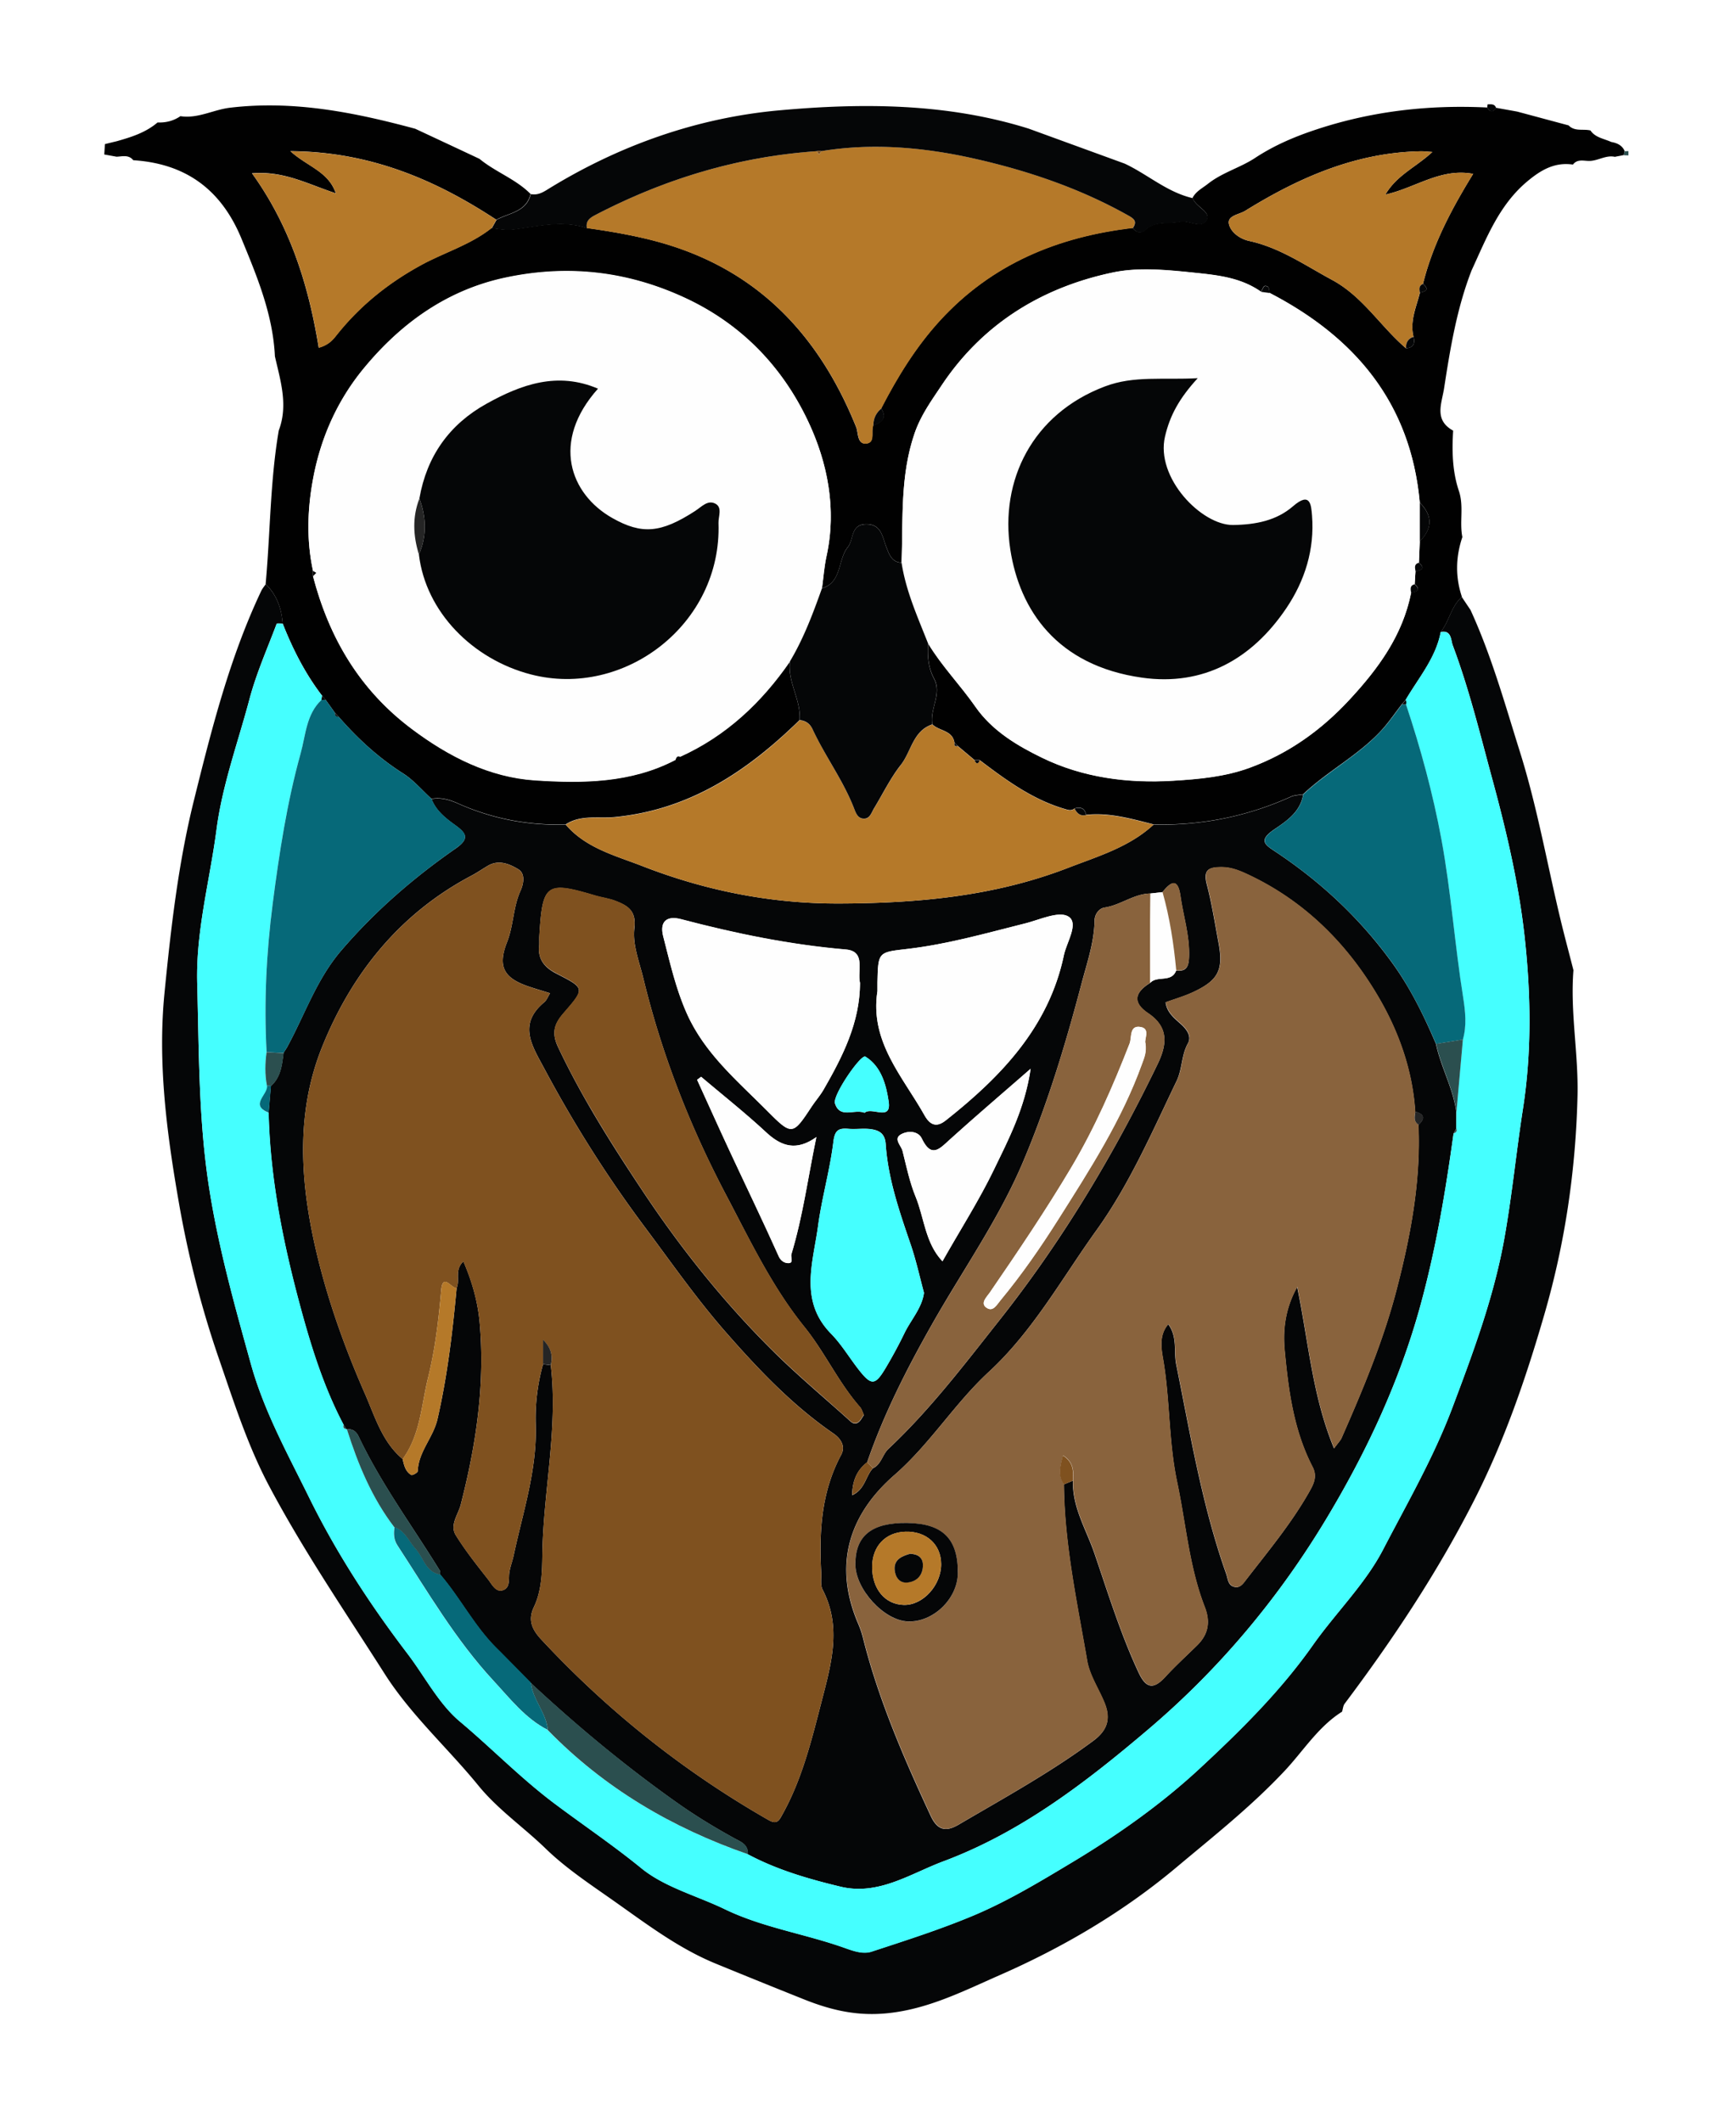<svg width="333" height="407" fill="none" xmlns="http://www.w3.org/2000/svg"><g filter="url(#a)"><path d="M311.643 27.016c.247-.028.479-.028.726-.028v.823c-.288 0-.575-.013-.863-.027.027-.26.068-.521.151-.782l-.014.014Z" fill="#2B4F4F"/><path d="M309.847 28.102c-1.74-.426-3.247.727-4.919.768-1.11.027-2.343-.44-3.206.7-3.453-.508-6.084 1-8.673 3.155-5.495 4.554-7.92 10.974-10.77 17.147-2.823 7.27-4.083 14.884-5.262 22.538-.465 3.045-2 6.132 1.727 8.203-.247 3.91-.151 7.833 1.096 11.55 1 2.964.082 5.954.671 8.862-1.288 3.814-1.37 7.655-.082 11.482-2.069 1.797-2.411 4.65-4.055 6.708-.96 5.021-4.275 8.821-6.742 13.046l-.685.768c-1.233 1.591-2.37 3.265-3.699 4.774-4.426 4.966-10.468 7.997-15.264 12.538-.795.151-1.644.151-2.357.466-8.372 3.8-17.154 5.556-26.335 5.336-4.261-1.083-8.495-2.318-12.975-1.838-.206-1.344-1.055-1.536-2.192-1.234-.603.507-1.192.315-1.878.109-6.193-1.81-11.276-5.555-16.332-9.383h-.973c-1.082-.905-2.151-1.81-3.233-2.716l-.617-.576c-.356-2.469-2.946-2.236-4.248-3.566-.507-2.964 1.891-5.858.329-8.78-1.151-2.167-1.274-4.39-1.123-6.722 2.617 4.349 6.179 7.984 9.057 12.113 3.274 4.705 8.166 7.545 12.824 9.808 7.728 3.759 16.333 4.925 25.116 4.39 5.042-.315 9.988-.768 14.743-2.51 7.44-2.744 13.66-7.188 19.086-13.046 5.55-5.981 10.181-12.332 11.811-20.508 1.055-.206 1.946-.48.685-1.646.055-.823.096-1.646.151-2.456 1.069-.205 1.932-.507.658-1.659l.164-4.102c2.453-2.47 2.453-4.938 0-7.408-1.726-19.108-12.414-31.743-28.828-40.248-.082-.603-.041-1.385-.891-1.316-.274.013-.493.713-.74 1.097-3.658-2.565-7.782-3.128-12.167-3.58-5.426-.563-11.057-1.18-16.168-.124-13.606 2.84-25.033 9.808-32.925 21.66-1.932 2.909-3.988 5.707-5.193 9.219-2.795 8.148-2.193 16.489-2.494 24.815-1.891-.082-2.384-1.618-2.919-2.99-.781-1.989-.945-4.458-3.946-4.39-2.932.069-2.274 2.963-3.452 4.404-1.974 2.455-1.055 6.708-4.96 7.901.287-2.099.438-4.225.89-6.283 1.959-9.026.165-17.929-3.535-25.762-4.946-10.48-12.811-18.738-23.841-23.8-11.153-5.117-22.512-6.283-34.268-3.772-11.194 2.386-20.1 8.806-27.267 17.558-5 6.118-8.166 13.265-9.605 21.084-1.082 5.858-1.26 11.729 0 17.6v1.002c3.097 11.825 8.934 21.77 18.868 29.246 7.139 5.364 14.976 9.328 23.718 9.918 9.084.604 18.428.535 26.937-3.923.302-.206.589-.412.891-.604 8.824-4.005 15.606-10.384 21.073-18.286-.521 3.951 2.138 7.367 1.864 11.276-9.975 9.754-21.019 17.216-35.474 18.615-3.069.302-6.522-.493-9.413 1.413-7.153.206-14.017-1.083-20.58-4.005-1.59-.714-3.316-1.262-5.152-.906-1.795-1.632-3.398-3.552-5.412-4.842-4.728-3.004-8.77-6.722-12.414-10.919l-.699-.727c-.59-.837-1.178-1.66-1.781-2.497l-.685-.809c-3.234-4.225-5.618-8.917-7.564-13.855-.219-2.895-1.137-5.487-3.26-7.545.904-9.822.849-19.712 2.52-29.466 1.836-4.842.33-9.52-.74-14.212-.383-8.024-3.397-15.267-6.412-22.579-3.891-9.438-10.701-14.404-20.758-15.048-.877-1.098-2.07-.727-3.193-.672-.794-.138-1.575-.289-2.37-.426l.123-1.989c.754-.192 1.494-.37 2.247-.549 2.81-.795 5.577-1.66 7.851-3.607 1.59.068 3.07-.302 4.385-1.207 3.343.52 6.29-1.235 9.51-1.62 12.194-1.453 23.881.892 35.528 4.034 4.11 1.92 8.22 3.84 12.331 5.775 3.07 2.538 6.96 3.868 9.797 6.736-.836 3.47-4.152 3.607-6.577 4.938C83.467 32.436 70.957 27.1 55.693 26.99c3.247 2.963 7.276 3.854 8.728 8.093-5.453-1.797-10.002-4.349-16.086-3.841 7.33 10.179 10.852 21.455 12.798 33.458 1.616-.453 2.507-1.249 3.26-2.223 4.509-5.734 10.003-10.165 16.415-13.663 4.467-2.427 9.44-3.868 13.483-7.092 1.425.193 2.754.453 4.302.261 4.604-.604 9.263-1.824 13.935-.26 4.097.576 8.152 1.262 12.208 2.263 19.649 4.897 32.076 17.559 39.489 35.94.438 1.084.164 3.32 1.932 3.142 1.781-.192.863-2.277 1.329-3.47 1.589-.577 2.726-1.373 1.534-3.266 3.124-6.035 6.632-11.77 11.263-16.845 10.002-10.92 22.635-16.091 36.995-17.778.699 1.001 1.671 1.056 2.452.329 1.932-1.783 4.426-1.043 6.618-1.537 1.645-.37 4.152 1.51 5.125-.397.781-1.55-2.192-2.442-2.713-4.157.658-1.262 1.877-1.838 2.932-2.675 2.754-2.18 6.166-3.086 9.002-4.938 3.741-2.47 7.701-4.143 11.907-5.528 10.646-3.512 21.539-4.733 32.679-4.184.534.891 1.109.96 1.699.054 1.342.247 2.699.48 4.042.728 3.288.877 6.577 1.77 9.865 2.647 1.192 1.235 2.795.631 4.193.974.959 1.4 2.603 1.564 3.987 2.209 1.11.192 2.069.617 2.576 1.728a4.83 4.83 0 0 0-.151.782c-.548.11-1.096.22-1.644.316v.04Zm-37.488 26.022c1.123-.22 1.904-.576.603-1.673 1.877-7.6 5.508-14.418 9.618-21.098-6.206-1.18-11.016 2.661-16.839 3.978 2.206-3.759 5.851-5.24 9.016-8.176-1.165-.082-1.658-.15-2.138-.137-12.468.206-23.402 5.007-33.775 11.427-1.178.727-3.521.905-3.096 2.593.37 1.495 2.028 2.784 3.864 3.182 5.891 1.276 10.742 4.691 15.935 7.49 5.892 3.182 9.262 8.93 14.154 13.1 1.438-.11 1.767-.946 1.438-2.208-.739-2.99.535-5.68 1.234-8.464l-.014-.014Z" fill="#010101"/><path d="M257.455 326.337c-4.577 2.867-7.44 7.531-11.003 11.331-6.426 6.859-13.702 12.593-20.813 18.56-10.221 8.574-21.69 15.309-33.843 20.645-6.878 3.018-13.675 6.502-21.457 7.312-5.755.603-10.715-.494-16.113-2.648a1963.014 1963.014 0 0 1-16.867-6.831c-7.029-2.881-12.907-7.312-19.251-11.798-4.453-3.155-9.386-6.365-13.401-10.26-4.233-4.116-9.152-7.49-12.92-12.099-5.906-7.243-12.962-13.554-18.004-21.469-7.591-11.934-15.593-23.622-22.225-36.146-4.083-7.737-6.727-16.064-9.577-24.335-3.385-9.822-5.92-19.809-7.687-30.001-2.315-13.279-4.07-26.695-2.74-40.125 1.22-12.359 2.63-24.788 5.631-36.887 3.398-13.69 6.851-27.408 12.935-40.248.219-.452.561-.85.85-1.276 2.123 2.058 3.041 4.651 3.26 7.545-.41 0-1.11-.082-1.164.055-1.81 4.801-3.92 9.534-5.22 14.486-2.207 8.299-5.207 16.434-6.317 24.994-1.288 9.822-3.974 19.424-3.7 29.507.356 13.128.247 26.201 2.302 39.301 1.809 11.523 4.919 22.607 8.016 33.746 2.507 9.026 7.056 17.216 11.153 25.556 5.22 10.604 11.674 20.522 18.84 29.919 3.343 4.389 6.028 9.657 10.057 13.032 6.138 5.144 11.728 10.919 18.168 15.748 5.536 4.142 11.263 7.997 16.648 12.4 4.494 3.663 10.633 5.268 16.004 7.861 7.358 3.566 15.469 4.732 23.087 7.462 1.699.604 3.48 1.221 5.097.686 6.618-2.181 13.277-4.294 19.69-6.996 6.576-2.771 12.715-6.489 18.839-10.179 8.701-5.226 17.073-11.152 24.417-17.97 7.783-7.229 15.483-14.829 21.704-23.663 4.37-6.2 10.002-11.674 13.455-18.313 4.631-8.931 9.701-17.682 13.29-27.216 4.029-10.7 8.002-21.345 10.003-32.649 1.452-8.189 2.26-16.488 3.535-24.678 1.712-11.056 1.521-22.031.329-32.936-1.124-10.261-3.508-20.385-6.235-30.413-2.329-8.587-4.425-17.229-7.563-25.57-.384-1.015-.206-2.963-2.316-2.551 1.658-2.058 1.987-4.911 4.056-6.708.548.823 1.096 1.646 1.658 2.469 4.042 8.793 6.632 18.135 9.509 27.299 3.247 10.356 5.152 21.139 7.673 31.715.808 3.388 1.713 6.735 2.576 10.11-.644 8.052.973 16.022.781 24.088-.343 14.267-2.384 28.218-6.344 41.881-3.576 12.359-7.714 24.445-13.633 36.009-7.029 13.759-15.47 26.448-24.691 38.725-.301.398-.329 1.002-.493 1.509l.014.014Z" fill="#050607"/><path d="M82.784 151.278c1.836-.356 3.563.206 5.152.906 6.563 2.935 13.428 4.211 20.58 4.005 3.85 4.514 9.577 5.954 14.633 7.929 12.031 4.692 24.595 7.229 37.708 7.202 15.113-.041 29.897-1.358 44.106-6.873 5.713-2.208 11.66-3.95 16.318-8.258 9.181.206 17.963-1.55 26.335-5.336.713-.315 1.562-.315 2.357-.466-.507 3.333-3.206 5.13-5.536 6.708-3.247 2.208-1.671 3.018.398 4.403 8.659 5.775 16.14 12.799 22.251 21.263 3.467 4.787 6.043 10.069 8.358 15.487.932 4.458 3.289 8.491 3.905 13.046 0 1.07-.027 2.153-.027 3.223-.164.316-.343.631-.507.947-1.521 11.056-3.343 21.976-6.317 32.826-3.987 14.596-10.276 28.04-17.908 40.77-9.166 15.309-20.566 28.985-34.281 40.646-12.044 10.233-24.472 19.794-39.379 25.364-6.331 2.373-12.442 6.598-19.69 4.856-6.111-1.468-12.194-3.224-17.812-6.228.11-1.934-1.398-2.401-2.699-3.128-3.672-2.03-7.249-4.197-10.688-6.625-9.975-7.038-19.333-14.802-28.253-23.115l-5.891-5.981-.617-.617c-4.275-4.212-6.974-9.644-10.852-14.171-.027-.274.041-.59-.082-.795-5.248-8.533-11.235-16.599-15.552-25.694-.424-.891-1.123-1.55-2.26-1.344l-.11-.082c-.178-.288-.356-.563-.534-.851-3.7-7.01-6.111-14.609-8.153-22.14-3.343-12.291-5.919-24.843-6.22-37.697.15-1.701.287-3.415.438-5.13 1.905-1.687 2.124-4.02 2.425-6.31l.11-.22c.178-.274.342-.535.52-.809 3.44-6.256 5.66-13.087 10.496-18.711 6.467-7.531 13.825-13.896 21.895-19.507 2.7-1.879 2.083-2.908-.013-4.431-1.877-1.358-3.727-2.771-4.618-5.062h.014Zm140.21 17.861c-.781.082-1.548.178-2.329.261-3.179.054-5.728 2.249-8.824 2.702-.946.137-1.85 1.193-1.877 2.442-.069 4.252-1.48 8.23-2.535 12.263-3.056 11.592-6.508 23.019-11.208 34.117-4.7 11.083-11.606 20.796-17.47 31.166-4.809 8.492-9.221 17.161-12.414 26.421-2.028 1.55-2.822 3.635-2.891 6.324 2.48-1.098 2.576-3.636 3.987-5.172 1.617-.741 1.809-2.62 3.001-3.745 7.92-7.435 14.442-16.022 21.183-24.541 12.112-15.282 21.978-31.77 30.432-49.247 1.836-3.8 2.137-7.092-1.809-9.753-3.151-2.113-2.48-4.061.37-5.817 1.343-1.481 4.097.042 4.987-2.386 2.056.26 2.426-.837 2.48-2.662.137-3.992-1.096-7.736-1.644-11.605-.493-3.498-1.808-2.839-3.466-.741l.027-.027ZM204.072 282.75c.575-.234 1.165-.481 1.74-.714-.151 5.103 2.549 9.369 4.124 13.965 2.631 7.696 5.029 15.487 8.482 22.881 1.411 3.032 2.863 3.238 5.083.823 1.932-2.112 4.056-4.047 6.111-6.063 2.165-2.126 2.59-4.499 1.48-7.366-3.001-7.71-3.604-15.954-5.303-23.965-1.617-7.628-1.356-15.364-2.589-22.978-.37-2.277-1.055-5.02.89-7.311 1.809 2.469 1.028 5.199 1.521 7.682 2.727 13.498 4.974 27.12 9.578 40.165.37 1.029.328 2.264 1.616 2.552 1.124.26 1.727-.755 2.275-1.454 4.193-5.419 8.591-10.7 11.989-16.681.822-1.454 1.699-2.963.699-4.897-3.618-6.983-4.631-14.692-5.344-22.333-.356-3.813.041-7.984 2.398-12.168 2.206 10.673 2.918 20.906 7.07 30.962.836-1.139 1.233-1.523 1.439-1.99 4.069-9.259 7.974-18.56 10.536-28.382 2.713-10.411 4.686-20.892 4.207-31.715 1.37-1.235 1.096-2.044-.617-2.511-.493-7.736-3.055-15.034-6.782-21.523-6.043-10.494-14.456-18.985-25.691-24.143-1.439-.658-2.96-1.235-4.672-1.235-2.426 0-3.563.467-2.823 3.306.959 3.649 1.535 7.408 2.234 11.126 1 5.267 0 7.27-4.878 9.547-1.699.796-3.522 1.317-5.262 1.948.247 1.989 1.727 3.087 3.028 4.266 1.124 1.029 1.96 2.332 1.261 3.594-1.274 2.277-1.069 4.898-2.165 7.202-4.7 9.781-9.057 19.85-15.373 28.643-6.632 9.232-12.168 19.342-20.663 27.188-6.563 6.064-11.262 13.814-18.086 19.768-8.755 7.627-11.811 17.298-6.947 28.601.37.865.672 1.77.905 2.689 2.987 11.88 7.837 23.046 12.975 34.102 1.288 2.771 2.878 3.142 5.371 1.688 8.756-5.144 17.648-10.014 25.842-16.091 2.85-2.113 3.343-4.39 2.082-7.394-1.109-2.648-2.808-5.172-3.274-7.929-1.932-11.207-4.371-22.374-4.467-33.828v-.027Zm-99.9-23.06 1.48.192c1.425 12.209-1.452 24.226-1.617 36.38-.041 3.237-.109 6.845-1.616 10-1.179 2.469-.411 4.28 1.383 6.214 12.798 13.759 27.294 25.309 43.586 34.637 1.685.961 2.055.11 2.713-1.083 3.795-6.818 5.604-14.335 7.536-21.798 1.822-7.065 3.864-14.143.15-21.304-.452-.878-.205-2.14-.26-3.237-.425-7.819 0-15.474 3.823-22.607.808-1.509.151-2.99-1.535-4.143-7.851-5.404-14.359-12.277-20.607-19.41-5.549-6.338-10.359-13.238-15.401-19.987-7.289-9.74-13.715-19.905-19.429-30.618-2.302-4.308-5.083-8.423.014-12.662.479-.398.726-1.097 1.123-1.742-1.425-.439-2.713-.823-4.001-1.248-4.795-1.605-6.138-3.773-4.247-8.56 1.26-3.224 1.15-6.681 2.576-9.836.575-1.262 1-3.292-.439-4.142-1.671-1.002-3.713-1.88-5.796-.673-1.055.618-2.055 1.317-3.137 1.893-13.757 7.257-23.006 18.78-28.678 32.868-5.124 12.717-4.22 26.064-1.11 39.302 2.22 9.41 5.467 18.464 9.331 27.257 1.918 4.376 3.302 9.232 7.22 12.497.261 1.179.535 2.414 1.659 3.059.219.123 1.233-.439 1.233-.714.137-3.758 2.973-6.433 3.795-10.014 1.905-8.299 2.891-16.694 3.672-25.144.685-1.495-.466-3.485 1.302-5.089 1.685 3.909 2.74 7.723 3.097 11.564 1.096 11.92-.658 23.594-3.618 35.117-.493 1.921-2.15 3.868-.945 5.83 1.836 2.963 4.028 5.72 6.193 8.478.713.905 1.439 2.469 2.768 2.099 1.59-.453 1.11-2.223 1.329-3.526.178-1.056.575-2.085.808-3.141 1.768-8.313 4.522-16.42 4.234-25.145a38.363 38.363 0 0 1 1.411-11.578v.014Zm61.535 9.74c-.26-.563-.397-1.112-.726-1.496-4.152-4.732-6.783-10.576-10.688-15.405-6.22-7.709-10.399-16.543-14.948-25.172-6.988-13.224-12.414-27.12-15.949-41.716-.767-3.155-2.083-6.447-1.713-9.506.411-3.416-1.219-4.362-3.548-5.281-1.247-.494-2.631-.659-3.933-1.043-9.413-2.812-10.139-2.318-10.742 7.709-.041.686.027 1.372-.041 2.058-.26 2.593 1.247 4.129 3.275 5.172 5.508 2.826 5.576 2.826 1.425 7.599-1.754 2.017-2.385 3.718-1.069 6.516 4.535 9.603 10.194 18.533 16.031 27.326 7.344 11.084 15.62 21.468 25.06 30.851 4.618 4.596 9.633 8.794 14.483 13.156.576.521 1.206 1.289 2.096.603.398-.301.631-.836 1.001-1.344l-.014-.027Zm-.74-82.856c-.548-2.346 1.192-6.09-2.74-6.42-10.715-.919-21.169-3.072-31.542-5.802-2.836-.741-4.206.466-3.452 3.347 1.287 4.979 2.397 9.986 4.521 14.746 3.426 7.669 9.673 12.881 15.36 18.615 4.795 4.829 4.932 4.774 8.563-.74.74-1.125 1.645-2.14 2.316-3.306 3.645-6.338 6.947-12.826 6.974-20.426v-.014Zm3.343 1.55c-1.507 9.685 4.81 16.311 9.03 23.828 1.315 2.346 2.699 2.058 4.083.974 10.578-8.368 19.744-17.874 22.649-31.674.521-2.497 2.946-6.16.863-7.435-1.836-1.125-5.508.631-8.317 1.33-7.426 1.866-14.798 3.978-22.416 4.87-5.741.672-5.755.494-5.892 6.461v1.646ZM177.244 246c-.85-3.155-1.521-6.256-2.549-9.26-2.151-6.296-4.343-12.579-4.795-19.26-.137-2.016-1.206-2.606-2.645-2.853-1.452-.247-3 .028-4.48-.096-1.918-.165-2.645.233-2.919 2.524-.657 5.405-2.206 10.686-2.932 16.077-.945 7.051-3.686 14.377 2.48 20.687 2.042 2.085 3.563 4.691 5.385 6.996 2.398 3.045 3.124 2.908 5.111-.425a87.104 87.104 0 0 0 3.59-6.654c1.246-2.579 3.357-4.815 3.754-7.764V246Zm20.443-42.964c-5.632 4.911-10.605 9.149-15.456 13.539-1.986 1.797-3.548 3.676-5.398-.165-.754-1.55-2.782-1.509-4.015-.795-1.493.864.055 2.14.315 3.182.74 2.936 1.357 5.954 2.494 8.739 1.685 4.115 1.864 8.93 5.166 12.414 3.411-6.036 7.029-11.687 9.892-17.627 2.782-5.775 5.906-11.688 7.016-19.301l-.014.014Zm-63.206 1.536c-.247.192-.507.384-.754.562 2.042 4.486 4.07 8.999 6.152 13.471 3.165 6.804 6.44 13.567 9.509 20.412.439.974 1.22 1.262 1.754 1.29 1.206.055.48-1.111.671-1.715 2.193-7.243 3.179-14.733 4.796-22.47-3.823 2.73-6.686 1.825-9.646-.919-4.001-3.717-8.303-7.119-12.469-10.645l-.013.014Zm31.377 6.886c1.397-1.179 5.152 1.701 4.604-2.112-.453-3.073-1.357-6.736-4.467-8.642-.85-.522-6.317 7.407-5.837 8.957.945 3.018 3.713 1.015 5.686 1.811l.014-.014Z" fill="#050607"/><path d="M51.54 211.449c.302 12.854 2.878 25.405 6.221 37.696 2.055 7.532 4.453 15.131 8.153 22.141-.178.508-.028.823.534.85l.11.083c2.137 6.68 4.782 13.1 9.07 18.725-.137 1.22-.164 2.359.576 3.511 5.81 8.903 11.167 18.135 18.442 25.982 3.193 3.429 6.098 7.215 10.386 9.424 10.838 11.139 23.828 18.752 38.406 23.828 5.618 3.004 11.702 4.76 17.813 6.227 7.261 1.743 13.359-2.482 19.689-4.856 14.921-5.569 27.349-15.144 39.379-25.364 13.715-11.646 25.101-25.323 34.282-40.646 7.618-12.73 13.921-26.173 17.908-40.769 2.959-10.85 4.782-21.77 6.316-32.826.411-.179.74-.412.507-.947 0-1.07.028-2.154.028-3.224l1.233-13.868c.767-2.689.479-5.391.055-8.08-1.617-10.096-2.302-20.302-4.179-30.385-1.645-8.834-3.974-17.394-6.796-25.872a.807.807 0 0 0-.069-.768c2.466-4.239 5.782-8.025 6.741-13.045 2.11-.412 1.946 1.536 2.316 2.551 3.124 8.34 5.22 16.996 7.563 25.57 2.727 10.014 5.111 20.151 6.235 30.412 1.192 10.906 1.383 21.88-.329 32.937-1.275 8.189-2.083 16.488-3.535 24.678-2.001 11.303-5.974 21.948-10.003 32.648-3.589 9.534-8.645 18.286-13.29 27.216-3.453 6.64-9.085 12.113-13.455 18.314-6.221 8.848-13.921 16.447-21.704 23.663-7.344 6.818-15.716 12.744-24.417 17.97-6.138 3.676-12.276 7.394-18.839 10.179-6.413 2.702-13.072 4.828-19.69 6.996-1.617.535-3.398-.083-5.097-.686-7.618-2.73-15.73-3.91-23.087-7.463-5.371-2.592-11.524-4.197-16.004-7.86-5.385-4.39-11.126-8.258-16.648-12.401-6.44-4.828-12.044-10.604-18.168-15.748-4.042-3.388-6.728-8.656-10.057-13.032-7.153-9.396-13.62-19.314-18.84-29.918-4.097-8.327-8.646-16.53-11.153-25.556-3.097-11.139-6.207-22.223-8.016-33.746-2.055-13.114-1.946-26.174-2.302-39.302-.274-10.082 2.412-19.685 3.7-29.506 1.123-8.56 4.11-16.695 6.316-24.994 1.316-4.939 3.426-9.671 5.22-14.486.055-.151.768-.041 1.165-.055 1.946 4.938 4.316 9.63 7.563 13.855-.04.274-.095.535-.136.809-2.933 2.771-3.029 6.749-3.988 10.234-2.617 9.424-4.096 19.067-5.357 28.807-1.233 9.534-1.672 18.985-1.178 28.533-.288 2.126-.343 4.252.068 6.365.384 1.728-3.48 3.731.356 5.226l-.013-.027Z" fill="#45FFFF"/><path d="M172.941 105.966c.302-8.313-.301-16.667 2.494-24.815 1.206-3.512 3.261-6.31 5.193-9.218 7.906-11.853 19.32-18.821 32.925-21.66 5.111-1.07 10.729-.44 16.168.123 4.385.452 8.496 1.029 12.168 3.58.534.069 1.082.15 1.616.22 16.415 8.505 27.103 21.139 28.829 40.247v7.408l-.164 4.102c-.987.247-.781.96-.658 1.659-.055.824-.096 1.647-.151 2.456-.986.233-.795.96-.685 1.646-1.63 8.176-6.262 14.527-11.811 20.508-5.426 5.858-11.646 10.302-19.086 13.046-4.755 1.756-9.701 2.208-14.743 2.51-8.783.549-17.388-.631-25.116-4.39-4.658-2.263-9.55-5.103-12.825-9.808-2.877-4.129-6.44-7.778-9.057-12.113-2.014-5.061-4.261-10.055-5.097-15.514v.013Zm56.822-35.419c-6.769.37-12.236-.521-17.84 1.591-13.894 5.254-20.169 18.025-18.128 31.277 1.782 11.55 8.879 22.277 25.267 24.582 11.769 1.66 21.073-3.525 27.677-13.32 3.576-5.309 5.44-11.29 4.933-17.764-.151-1.99-.288-4.706-3.645-1.797-3.165 2.73-7.111 3.552-11.509 3.594-6.016.068-14.908-9.04-13.045-16.983.946-4.047 2.741-7.325 6.29-11.194v.014ZM129.57 143.792c-8.523 4.458-17.854 4.527-26.938 3.923-8.742-.576-16.58-4.54-23.718-9.917-9.934-7.477-15.784-17.422-18.867-29.247.205-.219.411-.425.617-.644l-.617-.357c-1.26-5.871-1.083-11.743 0-17.6 1.439-7.82 4.604-14.966 9.605-21.084 7.166-8.752 16.058-15.172 27.266-17.559 11.77-2.51 23.115-1.33 34.268 3.772 11.03 5.062 18.895 13.32 23.841 23.8 3.7 7.847 5.495 16.736 3.536 25.763-.453 2.057-.603 4.184-.891 6.282-1.713 4.802-3.508 9.575-6.125 13.979-5.467 7.915-12.249 14.294-21.073 18.286-.603-.261-.754.178-.891.603h-.013Zm-49.217-39.397c1.302 11.029 10.317 20.096 21.484 23.004 17.895 4.651 36.652-9.616 35.981-29.04-.041-1.262.808-2.99-.603-3.718-1.466-.754-2.617.59-3.891 1.413-6.55 4.253-10.208 4.555-15.894 1.331-8.098-4.582-11.784-14.65-2.727-24.802-7.755-3.32-14.73-.823-21.416 2.908C86.19 79.456 81.86 85.533 80.45 93.626c-1.384 3.58-1.206 7.161-.096 10.755v.014Z" fill="#FEFEFE"/><path d="M167.527 79.64c-.465 1.18.453 3.278-1.329 3.47-1.767.192-1.493-2.044-1.932-3.141-7.412-18.396-19.84-31.044-39.488-35.94-4.056-1.016-8.098-1.702-12.208-2.264-.247-1.317.479-1.934 1.562-2.497 13.373-6.969 27.513-11.248 42.571-12.277.26.727.534.768.808 0 9.742-1.619 19.58-.741 28.939 1.33 10.344 2.291 20.593 5.72 30.006 11.03 1.261.713 1.59 1.234.85 2.4-14.346 1.687-26.993 6.845-36.995 17.778-4.631 5.062-8.139 10.796-11.263 16.846-1.041.837-1.521 1.948-1.534 3.264h.013ZM221.288 156.192c-4.659 4.307-10.605 6.05-16.319 8.258-14.209 5.501-28.993 6.832-44.106 6.873-13.112.041-25.677-2.511-37.707-7.202-5.056-1.975-10.783-3.402-14.634-7.929 2.892-1.92 6.344-1.125 9.414-1.413 14.469-1.399 25.512-8.862 35.473-18.615 1.151.137 1.932.617 2.48 1.783 2.385 5.117 5.796 9.699 7.879 14.98.342.851.644 1.976 1.713 2.126 1.384.192 1.671-1.138 2.219-2.03 1.686-2.757 3.111-5.734 5.097-8.258 2.028-2.579 2.316-6.557 6.043-7.778 1.302 1.317 3.905 1.084 4.247 3.567-.054.48.124.713.617.576 1.082.905 2.151 1.811 3.234 2.716.328.713.644.851.972 0 5.056 3.814 10.126 7.572 16.333 9.383.699.206 1.274.398 1.877-.11.452.906 1.082 1.509 2.192 1.235 4.481-.467 8.715.754 12.976 1.838Z" fill="#B57929"/><path d="M51.136 199.847c-.507-9.547-.055-18.999 1.178-28.533 1.26-9.739 2.74-19.383 5.358-28.807.973-3.498 1.055-7.463 3.987-10.234h.822c.59.837 1.178 1.66 1.781 2.497-.027.494.233.7.7.727 3.644 4.211 7.686 7.915 12.413 10.919 2.014 1.276 3.617 3.21 5.412 4.843.89 2.277 2.74 3.704 4.618 5.062 2.096 1.509 2.726 2.551.013 4.431-8.056 5.61-15.414 11.975-21.895 19.506-4.837 5.624-7.043 12.456-10.496 18.711-.178.275-.342.535-.52.81l-.11.219c-1.096-.055-2.192-.11-3.288-.151h.027ZM269.69 133.092c2.822 8.477 5.152 17.037 6.796 25.872 1.863 10.082 2.562 20.288 4.179 30.384.425 2.689.712 5.392-.055 8.08l-5.138.823c-2.329-5.418-4.905-10.686-8.358-15.487-6.111-8.464-13.606-15.487-22.252-21.263-2.069-1.385-3.644-2.194-.397-4.403 2.316-1.578 5.029-3.375 5.535-6.708 4.796-4.541 10.825-7.572 15.25-12.538 1.343-1.495 2.481-3.169 3.7-4.774l.37.069.37-.055Z" fill="#066979"/><path d="M217.312 41.76c.754-1.18.425-1.687-.849-2.4-9.414-5.31-19.676-8.739-30.007-11.03-9.359-2.07-19.196-2.949-28.938-1.33a1.616 1.616 0 0 0-.809 0c-15.072 1.029-29.198 5.309-42.571 12.277-1.083.563-1.809 1.18-1.562 2.497-4.672-1.564-9.331-.343-13.935.26-1.548.206-2.877-.068-4.302-.26l.904-1.605c2.425-1.33 5.741-1.468 6.577-4.938 1.137.219 2.042-.165 3.042-.782 13.756-8.533 28.869-13.883 44.777-15.296 15.922-1.426 32.076-1.371 47.696 3.526 6.138 2.236 12.263 4.472 18.401 6.708 4.426 2.071 8.167 5.514 13.072 6.626.534 1.714 3.508 2.606 2.713 4.156-.973 1.907-3.48.027-5.125.398-2.192.494-4.686-.247-6.618 1.536-.781.727-1.753.686-2.452-.33l-.014-.013ZM178.83 136.954c-3.726 1.234-4.014 5.199-6.042 7.778-1.987 2.524-3.412 5.487-5.097 8.258-.548.892-.836 2.222-2.22 2.03-1.055-.151-1.37-1.276-1.712-2.126-2.083-5.281-5.495-9.863-7.879-14.98-.548-1.166-1.329-1.646-2.48-1.783.274-3.91-2.384-7.325-1.863-11.276 2.63-4.404 4.412-9.177 6.124-13.979 3.892-1.207 2.987-5.459 4.96-7.901 1.165-1.454.507-4.335 3.453-4.403 3.001-.069 3.179 2.4 3.946 4.389.535 1.372 1.028 2.908 2.919 2.991.835 5.459 3.096 10.439 5.097 15.515-.151 2.332-.028 4.554 1.123 6.721 1.549 2.922-.836 5.817-.329 8.78v-.014Z" fill="#050607"/><path d="M269.699 64.812c-4.891-4.17-8.262-9.904-14.154-13.1-5.193-2.799-10.043-6.215-15.935-7.49-1.836-.398-3.494-1.688-3.864-3.183-.411-1.687 1.919-1.852 3.097-2.593 10.372-6.42 21.306-11.22 33.775-11.426.479 0 .973.054 2.137.137-3.165 2.935-6.81 4.417-9.016 8.176 5.824-1.304 10.633-5.158 16.84-3.979-4.097 6.68-7.742 13.499-9.619 21.098-.822.33-.726 1.002-.603 1.674-.698 2.785-1.959 5.473-1.219 8.464-1.069.343-1.466 1.138-1.439 2.195v.027ZM95.223 40.147l-.904 1.605c-4.042 3.224-9.016 4.664-13.483 7.092-6.412 3.498-11.906 7.93-16.414 13.663-.754.96-1.644 1.77-3.261 2.223-1.932-12.003-5.467-23.293-12.798-33.458 6.07-.507 10.633 2.044 16.086 3.841-1.452-4.239-5.494-5.13-8.728-8.093 15.264.096 27.774 5.445 39.502 13.155v-.028Z" fill="#B57929"/><path d="M272.351 101.849v-7.408c2.466 2.47 2.452 4.939 0 7.408ZM167.527 79.64c0-1.317.494-2.428 1.535-3.265 1.192 1.893.055 2.689-1.535 3.265ZM270.687 111.724c-.11-.686-.288-1.413.685-1.646 1.26 1.18.37 1.454-.685 1.646ZM243.524 54.202c-.534-.068-1.082-.15-1.617-.219.247-.384.466-1.084.74-1.097.85-.055.809.727.891 1.316h-.014ZM271.54 107.609c-.123-.686-.329-1.413.658-1.66 1.274 1.152.411 1.454-.658 1.66ZM272.361 54.138c-.124-.672-.22-1.344.602-1.673 1.302 1.111.521 1.454-.602 1.673ZM269.699 64.812c-.028-1.07.37-1.852 1.438-2.195.329 1.262 0 2.099-1.438 2.195ZM208.316 154.337c-1.11.274-1.74-.343-2.192-1.235 1.124-.302 1.973-.096 2.192 1.235ZM285.367 18.014c.644 0 1.343-.137 1.617.7-.589.905-1.164.836-1.699-.055 0-.22.028-.44.082-.659v.014ZM269.691 133.087l-.37.054-.37-.068.685-.768a.848.848 0 0 1 .069.768l-.014.014ZM129.575 143.791c.151-.425.288-.864.891-.603-.302.205-.589.411-.891.603ZM187.919 143.84c-.329.85-.658.713-.973 0h.973ZM183.713 141.107c-.507.124-.685-.096-.617-.576l.617.576ZM60.05 107.527l.617.357c-.205.22-.41.425-.616.645v-1.002ZM64.959 135.52c-.466-.027-.727-.233-.7-.727.234.247.467.48.7.727ZM62.478 132.262h-.822c.041-.274.096-.535.137-.809l.685.809Z" fill="#050607"/><path d="M77.232 277.89c-3.919-3.278-5.303-8.121-7.221-12.497-3.864-8.793-7.111-17.847-9.33-27.257-3.111-13.224-4.015-26.585 1.109-39.301 5.672-14.089 14.921-25.598 28.678-32.868 1.082-.563 2.082-1.276 3.137-1.893 2.083-1.207 4.125-.329 5.796.672 1.439.864 1.014 2.881.439 4.143-1.412 3.141-1.316 6.612-2.576 9.835-1.877 4.788-.535 6.955 4.247 8.56 1.275.425 2.576.81 4.001 1.249-.397.631-.63 1.33-1.123 1.742-5.097 4.238-2.316 8.354-.014 12.661 5.714 10.7 12.14 20.865 19.429 30.618 5.042 6.736 9.852 13.636 15.401 19.987 6.248 7.133 12.756 14.02 20.607 19.411 1.686 1.152 2.343 2.634 1.535 4.142-3.823 7.134-4.261 14.788-3.823 22.607.055 1.084-.192 2.346.26 3.238 3.714 7.16 1.672 14.225-.15 21.303-1.932 7.463-3.727 14.98-7.536 21.798-.658 1.193-1.042 2.044-2.713 1.084-16.292-9.328-30.788-20.879-43.586-34.638-1.794-1.934-2.562-3.731-1.383-6.214 1.493-3.155 1.562-6.763 1.616-10 .165-12.154 3.042-24.171 1.617-36.38.343-1.605.274-3.1-1.48-4.883v4.691a38.363 38.363 0 0 0-1.411 11.578c.288 8.725-2.466 16.832-4.234 25.145-.219 1.056-.63 2.071-.808 3.141-.22 1.303.26 3.073-1.33 3.526-1.328.384-2.04-1.18-2.767-2.099-2.151-2.757-4.357-5.501-6.193-8.478-1.206-1.961.452-3.909.945-5.83 2.96-11.523 4.714-23.21 3.618-35.117-.357-3.841-1.425-7.641-3.097-11.564-1.754 1.605-.617 3.594-1.302 5.089-1.014.068-2.658-2.991-2.96.411-.492 5.638-1.15 11.235-2.507 16.736-1.315 5.323-1.48 11.002-4.891 15.666v-.014Z" fill="#7F511F"/><path d="M272.11 213.748c.48 10.823-1.507 21.317-4.206 31.715-2.563 9.822-6.468 19.137-10.537 28.382-.206.467-.603.851-1.439 1.989-4.165-10.055-4.877-20.288-7.07-30.961-2.356 4.198-2.754 8.354-2.398 12.168.713 7.641 1.727 15.35 5.344 22.333 1 1.934.123 3.443-.699 4.897-3.398 5.981-7.81 11.262-11.989 16.681-.548.713-1.151 1.714-2.274 1.454-1.288-.302-1.261-1.523-1.617-2.552-4.604-13.045-6.851-26.667-9.578-40.165-.506-2.483.275-5.213-1.52-7.682-1.946 2.29-1.261 5.02-.891 7.311 1.219 7.614.973 15.337 2.59 22.977 1.699 8.012 2.301 16.256 5.302 23.965 1.11 2.854.685 5.241-1.48 7.367-2.041 2.003-4.165 3.951-6.111 6.063-2.219 2.414-3.672 2.209-5.083-.823-3.453-7.394-5.864-15.186-8.481-22.881-1.562-4.582-4.275-8.862-4.125-13.965.083-1.742.165-3.484-1.918-4.829-.534 2.086-1.041 3.8.178 5.542.096 11.455 2.535 22.621 4.467 33.828.48 2.744 2.179 5.282 3.275 7.929 1.26 3.005.767 5.282-2.083 7.394-8.194 6.077-17.086 10.961-25.841 16.091-2.494 1.468-4.083 1.098-5.371-1.687-5.139-11.057-9.989-22.223-12.976-34.103a18.217 18.217 0 0 0-.904-2.688c-4.864-11.29-1.809-20.961 6.946-28.602 6.824-5.953 11.524-13.704 18.087-19.767 8.495-7.847 14.03-17.957 20.662-27.189 6.317-8.793 10.674-18.862 15.373-28.642 1.11-2.305.891-4.925 2.165-7.202.699-1.262-.137-2.579-1.26-3.594-1.288-1.18-2.782-2.277-3.028-4.267 1.74-.644 3.562-1.166 5.261-1.947 4.892-2.278 5.878-4.28 4.878-9.548-.713-3.718-1.274-7.476-2.233-11.125-.74-2.84.411-3.32 2.822-3.306 1.713 0 3.234.576 4.672 1.234 11.236 5.158 19.662 13.65 25.691 24.144 3.727 6.475 6.289 13.786 6.783 21.523-.11.919-.412 1.879.616 2.51v.028Zm-88.39 86.12c.096-6.639-2.864-9.603-9.687-9.699-6.782-.096-9.961 2.415-9.961 7.874 0 4.829 5.508 10.851 10.084 11.016 4.823.178 9.496-4.321 9.564-9.191Z" fill="#89633D"/><path d="M165.704 269.397c-.37.507-.603 1.029-1 1.344-.891.686-1.521-.082-2.096-.603-4.851-4.363-9.852-8.56-14.483-13.156-9.441-9.369-17.717-19.767-25.061-30.851-5.823-8.807-11.495-17.723-16.031-27.326-1.315-2.785-.685-4.499 1.069-6.516 4.152-4.774 4.083-4.76-1.425-7.599-2.028-1.043-3.535-2.566-3.275-5.172.069-.672 0-1.372.041-2.058.617-10.014 1.329-10.521 10.743-7.709 1.301.384 2.671.549 3.932 1.043 2.316.919 3.96 1.865 3.549 5.281-.37 3.059.945 6.365 1.713 9.506 3.535 14.582 8.96 28.478 15.948 41.716 4.549 8.615 8.728 17.449 14.949 25.172 3.891 4.829 6.522 10.673 10.687 15.405.329.384.466.933.726 1.495l.014.028Z" fill="#7F511F"/><path d="M166.35 278.502c3.192-9.246 7.604-17.929 12.413-26.421 5.865-10.357 12.77-20.082 17.47-31.166 4.7-11.098 8.153-22.525 11.208-34.117 1.069-4.033 2.48-8.011 2.535-12.263.014-1.249.932-2.305 1.877-2.442 3.097-.453 5.632-2.648 8.824-2.702 0 1.769-.027 3.539-.041 5.295v11.838c-2.85 1.77-3.521 3.704-.37 5.816 3.946 2.648 3.645 5.94 1.809 9.754-8.454 17.476-18.333 33.965-30.432 49.247-6.741 8.505-13.263 17.106-21.183 24.541-1.192 1.125-1.384 3.004-3.001 3.745-.369-.384-.739-.755-1.096-1.139l-.013.014Zm53.368-80.4c-.247-.741.973-2.702-.836-3.073-2.302-.466-1.74 1.989-2.192 3.155-3.193 8.19-6.687 16.201-11.194 23.787-4.892 8.23-10.249 16.146-15.648 24.02-.507.74-1.822 1.948-.699 2.812 1.302.988 2.014-.439 2.809-1.399 4.056-4.898 7.646-10.097 11.058-15.488 6.056-9.575 12.194-19.081 16.058-29.836.425-1.166.918-2.263.658-3.978h-.014Z" fill="#89633D"/><path d="M164.967 186.557c-.027 7.6-3.316 14.075-6.974 20.426-.671 1.166-1.576 2.181-2.316 3.306-3.617 5.515-3.754 5.583-8.563.741-5.686-5.72-11.934-10.933-15.36-18.615-2.124-4.76-3.233-9.767-4.521-14.747-.754-2.894.63-4.101 3.452-3.347 10.373 2.73 20.813 4.884 31.542 5.803 3.932.329 2.178 4.074 2.74 6.42v.013ZM168.31 188.12v-1.646c.123-5.967.15-5.789 5.891-6.461 7.619-.906 14.99-3.018 22.416-4.87 2.809-.7 6.481-2.456 8.317-1.331 2.083 1.276-.342 4.939-.863 7.435-2.905 13.8-12.071 23.307-22.649 31.675-1.384 1.083-2.768 1.371-4.083-.974-4.22-7.518-10.537-14.143-9.029-23.828Z" fill="#FEFEFE"/><path d="M177.238 246.001c-.384 2.936-2.508 5.186-3.755 7.764a91.905 91.905 0 0 1-3.59 6.654c-1.986 3.333-2.713 3.47-5.11.425-1.823-2.318-3.344-4.911-5.385-6.996-6.166-6.31-3.426-13.636-2.48-20.687.726-5.391 2.274-10.686 2.932-16.077.274-2.291 1-2.688 2.918-2.524 1.494.124 3.029-.151 4.481.096 1.425.247 2.507.851 2.644 2.853.453 6.681 2.659 12.964 4.796 19.26 1.014 2.991 1.699 6.105 2.549 9.26v-.028Z" fill="#45FFFF"/><path d="M197.687 203.02c-1.11 7.599-4.22 13.525-7.016 19.3-2.863 5.926-6.481 11.578-9.892 17.628-3.316-3.485-3.48-8.299-5.166-12.415-1.137-2.785-1.754-5.802-2.494-8.738-.26-1.056-1.808-2.332-.315-3.183 1.247-.713 3.275-.754 4.015.796 1.85 3.841 3.412 1.962 5.398.165 4.851-4.39 9.825-8.629 15.456-13.54l.014-.013ZM134.478 204.555c4.166 3.539 8.468 6.927 12.469 10.645 2.946 2.743 5.823 3.649 9.646.919-1.617 7.737-2.59 15.226-4.796 22.469-.178.604.548 1.77-.671 1.715-.534-.027-1.315-.315-1.754-1.289-3.069-6.845-6.344-13.608-9.509-20.412-2.083-4.472-4.097-8.985-6.152-13.471.247-.192.507-.384.754-.563l.013-.013Z" fill="#FEFEFE"/><path d="M143.474 353.696c-14.565-5.062-27.568-12.689-38.406-23.828-.261-3.306-2.891-5.761-3.234-9.04 8.92 8.313 18.278 16.077 28.253 23.115 3.439 2.428 7.015 4.609 10.687 6.625 1.316.727 2.823 1.194 2.7 3.128Z" fill="#2B4F4F"/><path d="M101.833 320.803c.356 3.279 2.973 5.734 3.233 9.04-4.302-2.208-7.207-5.995-10.386-9.424-7.275-7.847-12.633-17.079-18.442-25.981-.754-1.153-.713-2.291-.576-3.512 2.07.672 2.754 2.716 4.056 4.143 1.548 1.687 1.932 4.513 4.768 4.965 3.878 4.527 6.577 9.946 10.852 14.157.206.206.411.412.63.617l5.892 5.981-.027.014Z" fill="#066979"/><path d="M77.237 277.88c3.412-4.664 3.577-10.343 4.892-15.665 1.356-5.501 2.014-11.098 2.507-16.736.302-3.388 1.946-.329 2.96-.412-.781 8.451-1.768 16.832-3.672 25.145-.822 3.594-3.659 6.255-3.796 10.014 0 .274-1.014.837-1.233.713-1.123-.644-1.397-1.879-1.658-3.059Z" fill="#B57929"/><path d="M84.451 300.059c-2.836-.453-3.22-3.279-4.768-4.966-1.302-1.427-1.987-3.471-4.056-4.143-4.288-5.624-6.947-12.044-9.07-18.725 1.137-.205 1.836.453 2.26 1.345 4.317 9.095 10.304 17.174 15.552 25.693.123.206.055.535.082.796Z" fill="#2B4F4F"/><path d="M165.854 211.445c-1.973-.782-4.74 1.208-5.686-1.81-.493-1.55 4.974-9.479 5.837-8.958 3.11 1.907 4.015 5.569 4.467 8.642.548 3.814-3.206.933-4.604 2.113l-.014.013Z" fill="#45FFFF"/><path d="M220.636 186.531v-11.839c0-1.769.027-3.539.041-5.295.781-.082 1.548-.178 2.329-.26 1.384 4.911 2.151 9.945 2.631 15.007-.891 2.428-3.645.905-4.988 2.387h-.013Z" fill="#FEFEFE"/><path d="M225.625 184.125c-.48-5.075-1.233-10.096-2.631-15.007 1.658-2.085 2.96-2.757 3.467.741.548 3.868 1.781 7.613 1.644 11.605-.055 1.824-.425 2.922-2.48 2.661Z" fill="#89633D"/><path d="m275.474 198.237 5.138-.823-1.233 13.869c-.617-4.555-2.974-8.588-3.905-13.046ZM51.13 199.859c1.095.055 2.191.096 3.288.151-.302 2.305-.521 4.637-2.426 6.324-.26-.041-.52-.082-.794-.11-.411-2.112-.357-4.238-.069-6.365Z" fill="#2B4F4F"/><path d="M166.348 278.479c.37.384.74.754 1.096 1.138-1.411 1.537-1.507 4.088-3.987 5.172.069-2.689.863-4.774 2.891-6.324v.014ZM204.068 282.753c-1.233-1.742-.712-3.471-.178-5.542 2.097 1.344 2.001 3.086 1.919 4.829-.576.233-1.165.48-1.741.713Z" fill="#7F511F"/><path d="M51.189 206.211c.26.027.52.069.795.11-.151 1.701-.288 3.415-.439 5.116-3.823-1.495.028-3.511-.356-5.226Z" fill="#066979"/><path d="M104.17 259.676v-4.692c1.754 1.784 1.822 3.279 1.48 4.884a53.977 53.977 0 0 0-1.48-.192ZM272.114 213.745c-1.028-.631-.727-1.605-.617-2.511 1.713.467 1.987 1.29.617 2.511Z" fill="#252525"/><path d="M66.468 272.128c-.576-.041-.713-.343-.535-.851.178.288.356.563.535.851ZM279.349 214.484c.233.535-.096.769-.507.947.164-.316.342-.631.507-.947ZM95.942 314.84c-.206-.206-.411-.412-.63-.617.205.205.41.411.63.617Z" fill="#2B4F4F"/><path d="M229.764 70.531c-3.549 3.869-5.344 7.147-6.289 11.194-1.864 7.943 7.029 17.051 13.044 16.983 4.398-.055 8.358-.865 11.509-3.594 3.357-2.909 3.48-.193 3.645 1.796.507 6.475-1.357 12.456-4.933 17.765-6.604 9.781-15.921 14.98-27.677 13.32-16.388-2.318-23.485-13.032-25.266-24.582-2.042-13.252 4.247-26.023 18.127-31.277 5.604-2.126 11.071-1.22 17.84-1.591v-.014ZM80.452 93.602c1.412-8.094 5.741-14.184 12.839-18.135 6.686-3.731 13.661-6.228 21.416-2.908-9.057 10.137-5.371 20.206 2.726 24.802 5.687 3.223 9.345 2.908 15.894-1.331 1.288-.837 2.426-2.181 3.892-1.413 1.397.727.561 2.456.603 3.718.671 19.41-18.1 33.677-35.981 29.04-11.167-2.894-20.183-11.976-21.485-23.005 1.549-3.566 1.412-7.16.096-10.754v-.014Z" fill="#050607"/><path d="M80.453 93.621c1.315 3.594 1.453 7.188-.096 10.755-1.11-3.594-1.288-7.188.096-10.755Z" fill="#252525"/><path d="M156.709 26.976c.274-.069.548-.055.808 0-.287.768-.548.713-.808 0Z" fill="#7F511F"/><path d="M183.725 299.85c-.069 4.869-4.741 9.369-9.564 9.19-4.577-.164-10.099-6.186-10.085-11.015 0-5.46 3.179-7.97 9.961-7.874 6.824.096 9.783 3.059 9.688 9.699Zm-16.429-1.221c.014 4.211 2.48 7.147 6.07 7.243 3.672.096 7.193-3.773 7.166-7.847-.027-3.772-2.85-6.324-6.851-6.2-3.864.109-6.399 2.826-6.385 6.817v-.013Z" fill="#050607"/><path d="M219.714 198.088c.261 1.715-.233 2.812-.657 3.978-3.878 10.755-10.016 20.248-16.059 29.836-3.398 5.391-7.002 10.577-11.057 15.488-.795.974-1.507 2.387-2.809 1.399-1.124-.864.192-2.071.699-2.812 5.412-7.888 10.756-15.789 15.647-24.02 4.508-7.586 8.002-15.597 11.194-23.787.453-1.166-.109-3.621 2.193-3.155 1.808.371.589 2.332.836 3.073h.013Z" fill="#FEFEFE"/><path d="M167.292 298.627c-.014-3.979 2.521-6.695 6.385-6.818 4.001-.124 6.824 2.442 6.851 6.2.027 4.074-3.494 7.943-7.166 7.847-3.59-.096-6.056-3.018-6.07-7.243v.014Zm7.248-2.579c-1.438.439-3.083 1.028-2.932 3.031.096 1.317.85 2.689 2.549 2.469 1.808-.233 2.863-1.412 2.877-3.278.014-1.468-.904-2.168-2.494-2.236v.014Z" fill="#B57929"/><path d="M174.542 296.055c1.604.068 2.508.768 2.494 2.236-.027 1.852-1.082 3.045-2.877 3.278-1.699.22-2.453-1.152-2.549-2.469-.15-2.003 1.494-2.606 2.932-3.032v-.013Z" fill="#050607"/></g><defs><filter id="a" x="0" y="0" width="332.369" height="406.349" filterUnits="userSpaceOnUse" color-interpolation-filters="sRGB"><feFlood flood-opacity="0" result="BackgroundImageFix"/><feColorMatrix in="SourceAlpha" values="0 0 0 0 0 0 0 0 0 0 0 0 0 0 0 0 0 0 127 0" result="hardAlpha"/><feOffset dy="2"/><feGaussianBlur stdDeviation="10"/><feComposite in2="hardAlpha" operator="out"/><feColorMatrix values="0 0 0 0 0.271 0 0 0 0 1 0 0 0 0 1 0 0 0 1 0"/><feBlend in2="BackgroundImageFix" result="effect1_dropShadow_30_98"/><feBlend in="SourceGraphic" in2="effect1_dropShadow_30_98" result="shape"/></filter></defs></svg>